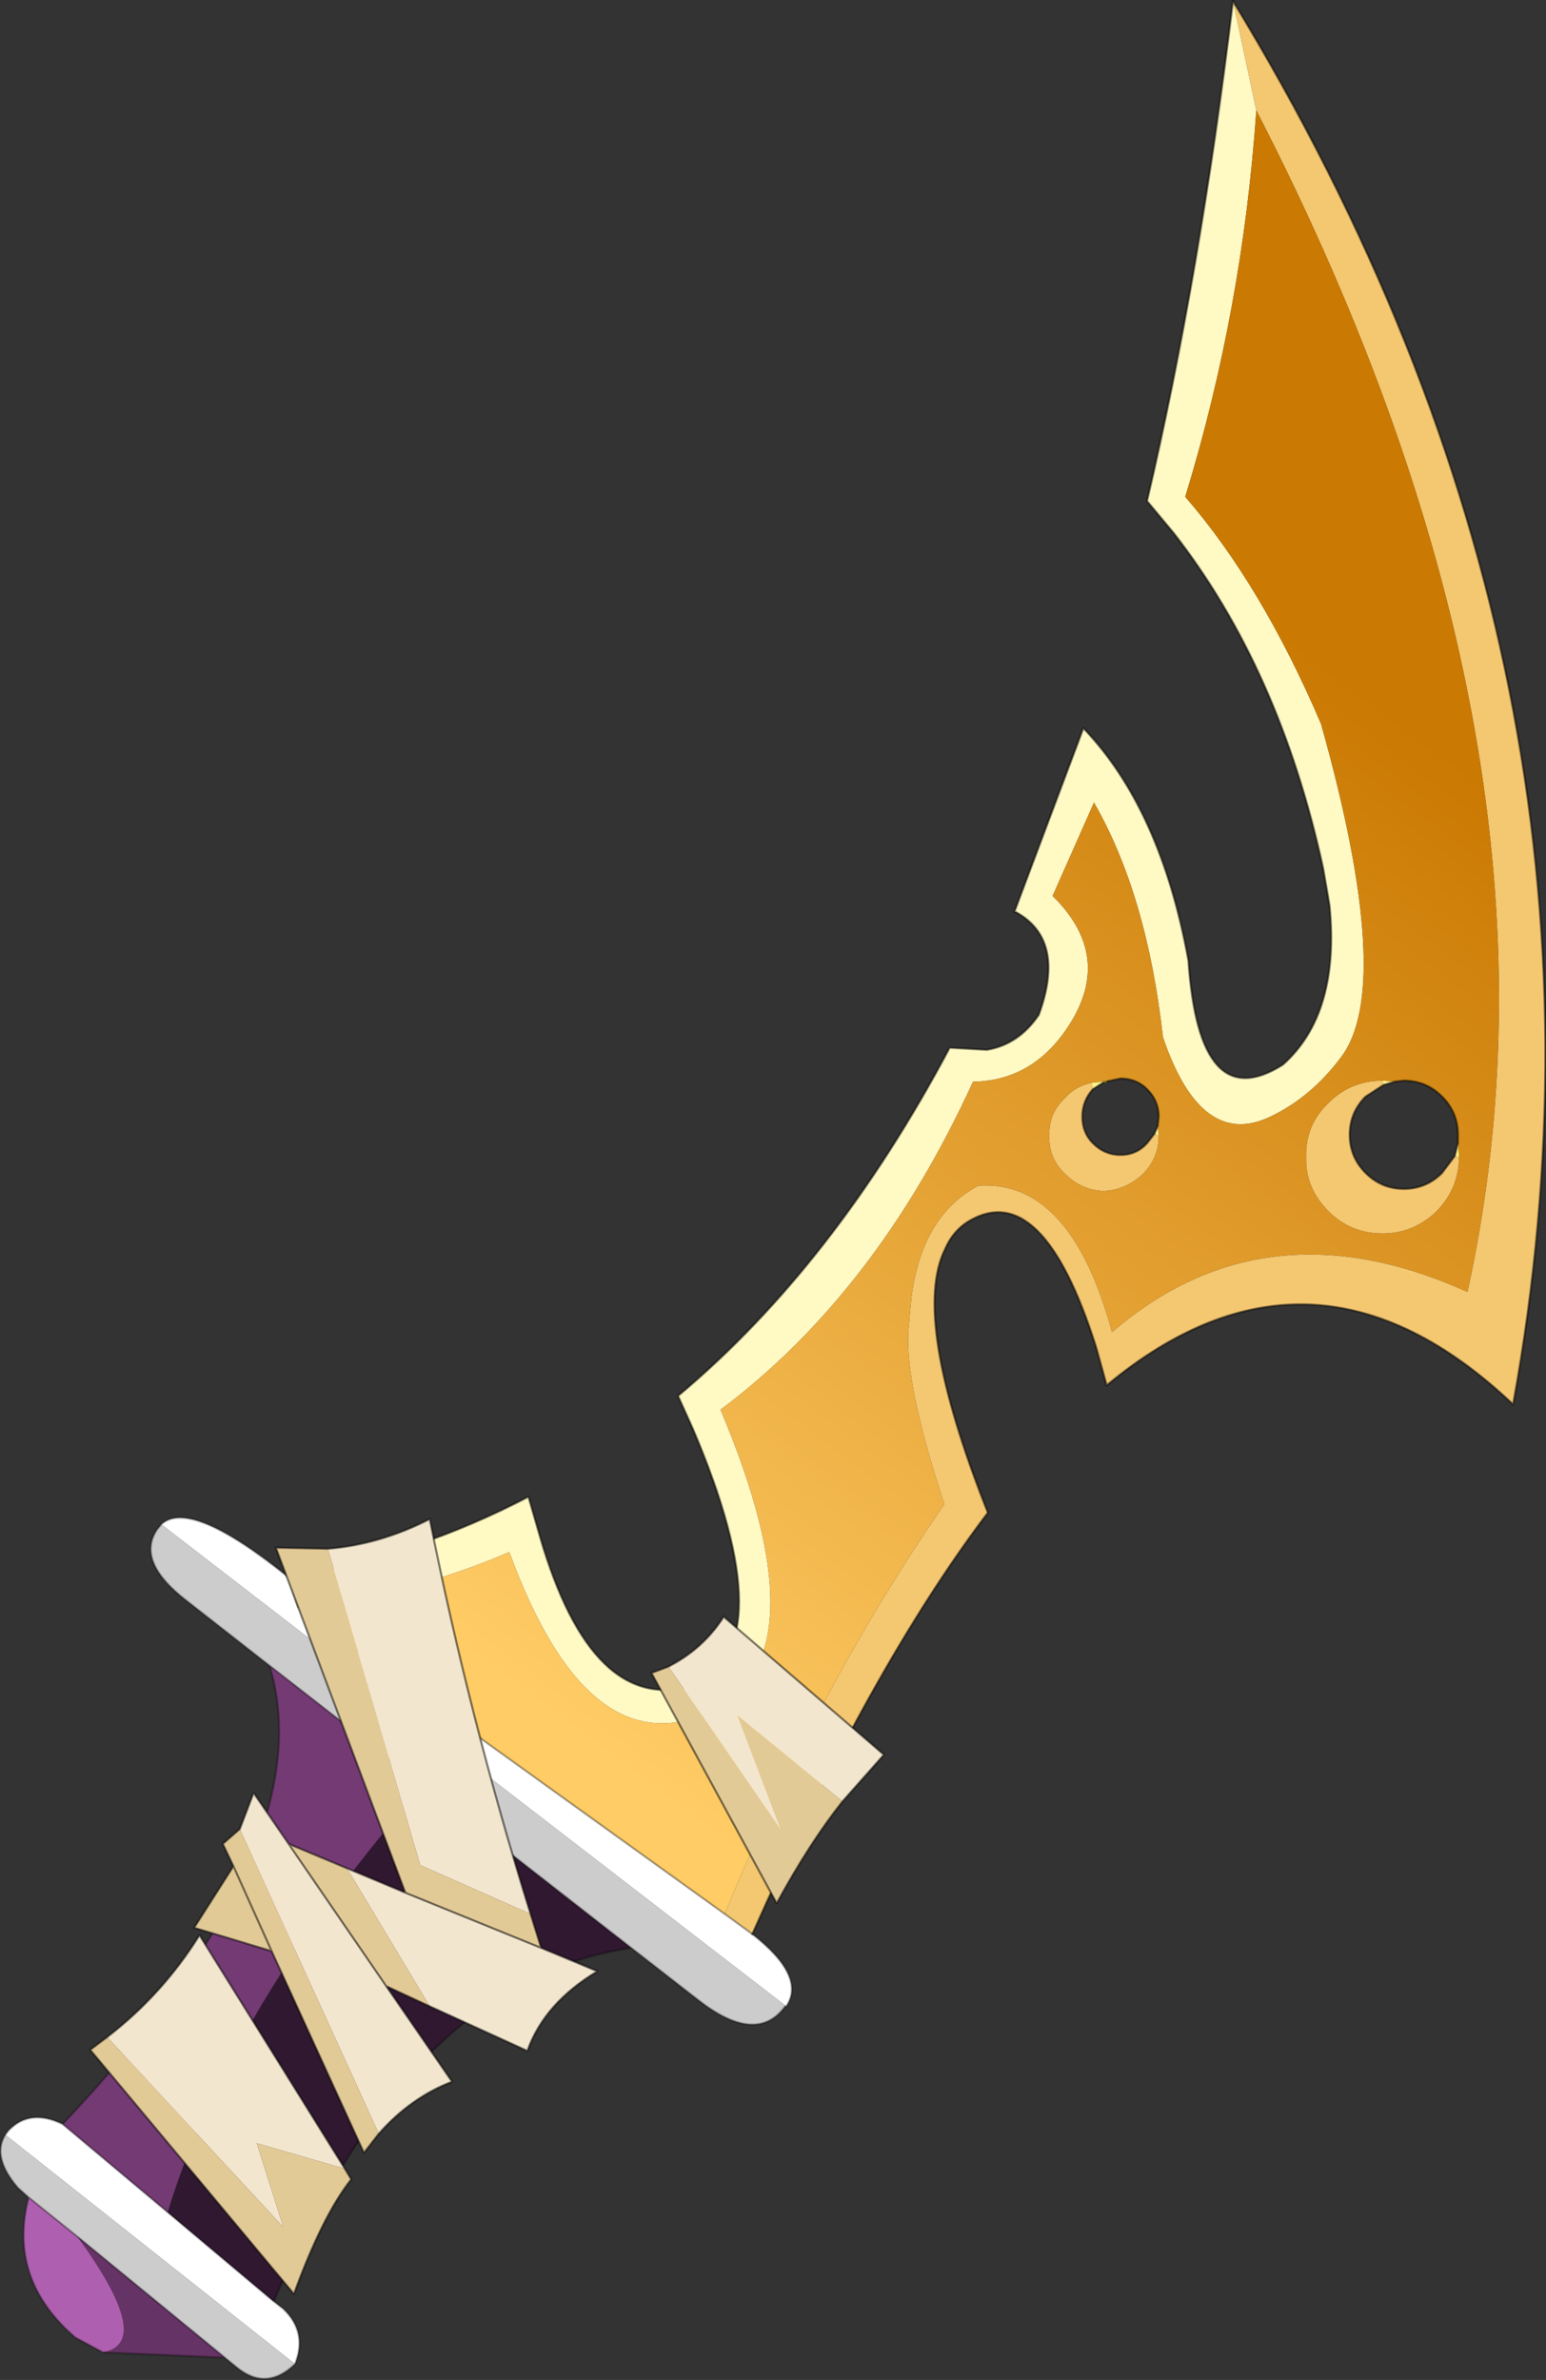 <?xml version="1.0"?>
<svg xmlns="http://www.w3.org/2000/svg" xmlns:xlink="http://www.w3.org/1999/xlink" width="72.85px" height="112.1px"><rect width="100%" height="100%" fill="#333333" stroke="none"/><g transform="matrix(1, 0, 0, 1, -239.05, -86.9)"><use xlink:href="#object-0" width="72.85" height="112.1" transform="matrix(1, 0, 0, 1, 239.05, 86.9)"/></g><defs><g transform="matrix(1, 0, 0, 1, -239.05, -86.9)" id="object-0"><path fill-rule="evenodd" fill="#fff9c4" stroke="none" d="M297.15 86.95L298.25 92.1Q297.6 101.5 294.9 110.3Q298.5 114.45 301.3 121Q304.8 133.45 302.2 136.75Q300.8 138.6 298.9 139.5Q295.65 141.05 293.85 135.75Q293.1 129.05 290.6 124.7L288.65 129.1Q291.4 131.8 289.6 134.9Q287.9 137.8 284.9 137.85Q280.35 147.8 273 153.3Q277.8 164.65 272.8 167.4Q266.85 170.4 263.05 160Q258.45 162 253.1 162.6L252.65 161.2Q258.7 160.15 263.95 157.4L264.5 159.3Q266.95 167.7 271.7 166.3Q276.05 164.4 271.7 154.2L271 152.65Q278.35 146.5 283.8 136.25L285.55 136.35Q287.05 136.1 288 134.7Q289.3 131.15 286.9 129.85L286.85 129.85L290.1 121.2Q293.75 125 295.05 132.15Q295.55 139.55 299.5 137.05Q302.2 134.65 301.7 129.55L301.6 128.95L301.4 127.8Q299.35 118.4 294.35 112L293.1 110.5Q295.6 99.85 297.15 86.95"/><path fill-rule="evenodd" fill="#f4c771" stroke="none" d="M298.25 92.1L297.15 86.95Q316.6 118.85 310.35 153.05Q300.9 144.1 291.2 152.15L290.7 150.35Q288.15 142.3 284.65 144.45Q283.95 144.9 283.6 145.7Q281.95 148.95 285.6 158.15Q280.1 165.4 274.5 178L273.2 177.05Q277.6 166.35 283.55 157.75Q281.7 152.15 281.85 149.6L282 148Q282.5 144.15 285.15 142.75Q289.5 142.45 291.45 149.65Q298.65 143.45 308.2 147.75Q313.8 122.3 298.25 92.1M290.5 137.9L290.55 138.2Q290.05 138.75 290.05 139.5Q290.05 140.25 290.55 140.75Q291.1 141.3 291.85 141.3Q292.6 141.3 293.1 140.75L293.45 140.3L293.65 140.4Q293.65 141.45 292.9 142.2Q292.1 142.95 291.05 143Q290 142.95 289.25 142.2Q288.45 141.45 288.5 140.4Q288.45 139.35 289.25 138.6Q289.75 138.05 290.5 137.9M307.8 141.4Q307.8 142.85 306.75 143.95Q305.65 145 304.2 145Q302.7 145 301.65 143.95Q300.55 142.85 300.6 141.4Q300.55 139.9 301.65 138.85Q302.7 137.8 304.2 137.8L304.25 138L303.4 138.55Q302.65 139.3 302.65 140.35Q302.65 141.4 303.4 142.15Q304.15 142.9 305.2 142.9Q306.25 142.9 307 142.15L307.6 141.35L307.8 141.4"/><path fill-rule="evenodd" fill="#ffffff" stroke="none" d="M252.65 161.2L253.1 162.6L273.2 177.05L274.5 178Q277.05 180 276.1 181.4L246.65 158.7Q248 157.45 252.65 161.2M246.95 191.1L251.95 195.3L252.4 195.65Q253.55 196.75 252.95 198.25L239.3 187.45L239.45 187.25Q240.45 186.2 242 186.95L246.95 191.1"/><path fill-rule="evenodd" fill="url(#gradient-L42fe0f3d94af24c966782da6ffcae9c3)" stroke="none" d="M253.1 162.6Q258.45 162 263.05 160Q266.85 170.4 272.8 167.4Q277.8 164.65 273 153.3Q280.35 147.8 284.9 137.85Q287.9 137.8 289.6 134.9Q291.4 131.8 288.65 129.1L290.6 124.7Q293.1 129.05 293.85 135.75Q295.65 141.05 298.9 139.5Q300.8 138.6 302.2 136.75Q304.8 133.45 301.3 121Q298.5 114.45 294.9 110.3Q297.6 101.5 298.25 92.1Q313.8 122.3 308.2 147.75Q298.65 143.45 291.45 149.65Q289.5 142.45 285.15 142.75Q282.5 144.15 282 148L281.85 149.6Q281.7 152.15 283.55 157.75Q277.6 166.35 273.2 177.05L253.1 162.6M291.05 137.85L290.5 137.9Q289.75 138.05 289.25 138.6Q288.45 139.35 288.5 140.4Q288.45 141.45 289.25 142.2Q290 142.95 291.05 143Q292.1 142.95 292.9 142.2Q293.65 141.45 293.65 140.4L293.6 139.95L293.65 139.5Q293.65 138.75 293.1 138.2Q292.6 137.7 291.85 137.7L291.15 137.85L291.05 137.85M307.75 140.75L307.75 140.35Q307.75 139.3 307 138.55Q306.25 137.8 305.2 137.8L304.75 137.85L304.2 137.8Q302.7 137.8 301.65 138.85Q300.55 139.9 300.6 141.4Q300.55 142.85 301.65 143.95Q302.7 145 304.2 145Q305.65 145 306.75 143.95Q307.8 142.85 307.8 141.4L307.75 140.75"/><path fill-rule="evenodd" fill="#fef58b" stroke="none" d="M290.55 138.2L290.5 137.9L291.05 137.85L291.1 137.85L290.55 138.2M293.65 140.4L293.45 140.3L293.6 139.95L293.65 140.4M307.75 140.75L307.8 141.4L307.6 141.35L307.75 140.75M304.2 137.8L304.75 137.85L304.25 138L304.2 137.8"/><path fill-rule="evenodd" fill="#ffcc66" stroke="none" d="M291.1 137.85L291.05 137.85L291.15 137.85L291.1 137.85"/><path fill-rule="evenodd" fill="#301830" stroke="none" d="M259 171L268.8 178.65Q258.35 180.15 251.95 195.3L246.95 191.1Q249.9 181.4 259 171"/><path fill-rule="evenodd" fill="#cccccc" stroke="none" d="M268.8 178.65L259 171L251.75 165.35L247.85 162.3Q245.45 160.45 246.45 158.95L246.65 158.7L276.1 181.4L276.05 181.4Q274.7 183.25 271.95 181.1L268.8 178.65M242.7 192.25L240.4 190.4L239.9 189.95Q238.65 188.5 239.3 187.45L252.95 198.25Q251.6 199.55 250.2 198.4L249.65 197.95L242.7 192.25"/><path fill-rule="evenodd" fill="#743a74" stroke="none" d="M259 171Q249.9 181.4 246.95 191.1L242 186.95Q254.35 173.9 251.75 165.35L259 171"/><path fill-rule="evenodd" fill="#af5faf" stroke="none" d="M240.4 190.4L242.7 192.25Q246.35 197.25 243.9 197.7L242.6 197Q239.4 194.25 240.4 190.4"/><path fill-rule="evenodd" fill="#663366" stroke="none" d="M243.9 197.7Q246.35 197.25 242.7 192.25L249.65 197.95L243.9 197.7"/><path fill="none" stroke="#000000" stroke-opacity="0.498" stroke-width="0.1" stroke-linecap="round" stroke-linejoin="round" d="M297.15 86.95Q295.6 99.85 293.1 110.5L294.35 112Q299.35 118.4 301.4 127.8L301.6 128.95L301.7 129.55Q302.2 134.65 299.5 137.05Q295.55 139.55 295.05 132.15Q293.75 125 290.1 121.2L286.85 129.85L286.9 129.85Q289.3 131.15 288 134.7Q287.05 136.1 285.55 136.35L283.8 136.25Q278.35 146.5 271 152.65L271.7 154.2Q276.05 164.4 271.7 166.3Q266.95 167.7 264.5 159.3L263.95 157.4Q258.7 160.15 252.65 161.2M274.5 178Q280.1 165.4 285.6 158.15Q281.95 148.95 283.6 145.7Q283.95 144.9 284.65 144.45Q288.15 142.3 290.7 150.35L291.2 152.15Q300.9 144.1 310.35 153.05Q316.6 118.85 297.15 86.95M290.55 138.2L291.1 137.85M293.45 140.3L293.1 140.75Q292.6 141.3 291.85 141.3Q291.1 141.3 290.55 140.75Q290.05 140.25 290.05 139.5Q290.05 138.75 290.55 138.2M291.15 137.85L291.85 137.7Q292.6 137.7 293.1 138.2Q293.65 138.75 293.65 139.5L293.6 139.95L293.45 140.3M304.75 137.85L305.2 137.8Q306.25 137.8 307 138.55Q307.75 139.3 307.75 140.35L307.75 140.75L307.6 141.35L307 142.15Q306.25 142.9 305.2 142.9Q304.15 142.9 303.4 142.15Q302.65 141.4 302.65 140.35Q302.65 139.3 303.4 138.55L304.25 138L304.75 137.85"/><path fill="none" stroke="#000000" stroke-opacity="0.302" stroke-width="0.1" stroke-linecap="round" stroke-linejoin="round" d="M252.65 161.2L253.1 162.6L273.2 177.05L274.5 178Q277.05 180 276.1 181.4L276.05 181.4Q274.7 183.25 271.95 181.1L268.8 178.65L259 171L251.75 165.35L247.85 162.3Q245.45 160.45 246.45 158.95L246.65 158.7Q248 157.45 252.65 161.2M246.95 191.1L251.95 195.3Q258.35 180.15 268.8 178.65M242 186.95L246.95 191.1M242.7 192.25L240.4 190.4Q239.4 194.25 242.6 197L243.9 197.7L249.65 197.95L242.7 192.25M249.65 197.95L250.2 198.4Q251.6 199.55 252.95 198.25Q253.55 196.75 252.4 195.65L251.95 195.3M239.3 187.45Q238.65 188.5 239.9 189.95L240.4 190.4M239.3 187.45L239.45 187.25Q240.45 186.2 242 186.95Q254.35 173.9 251.75 165.35"/><path fill="none" stroke="#ffff00" stroke-opacity="0.302" stroke-width="0.1" stroke-linecap="round" stroke-linejoin="round" d="M291.1 137.85L291.15 137.85"/><path fill-rule="evenodd" fill="#f2e6ce" stroke="none" d="M270.55 165.4Q272.2 164.55 273.15 163.05L280.7 169.55L278.75 171.75L273.8 167.7L275.85 173.1L270.55 165.4M264.55 178.65L267.2 179.75Q264.7 181.25 263.9 183.5L259.3 181.4L255.4 174.9L258.15 176.05L264.55 178.65M257.25 180.45L260.35 184.95Q258.4 185.7 256.9 187.4L250.35 173.05L251 171.35L252.65 173.75L257.25 180.45M254.5 159.85Q256.95 159.65 259.3 158.45Q261.15 167.75 264.05 177.05L258.85 174.75L254.5 159.85M255.3 189.05L251.15 187.85L252.4 191.8L244.1 182.85Q246.7 180.85 248.45 178.05L255.3 189.05"/><path fill-rule="evenodd" fill="#e2ca96" stroke="none" d="M270.55 165.4L275.85 173.1L273.8 167.7L278.75 171.75Q277.2 173.7 275.65 176.55L269.75 165.7L270.55 165.4M259.3 181.4L257.25 180.45L252.65 173.75L255.4 174.9L259.3 181.4M256.9 187.4L256.2 188.3L251.85 178.8L248.2 177.7L250.05 174.8L249.55 173.75L250.35 173.05L256.9 187.4M258.15 176.05L252.05 159.8L254.5 159.85L258.85 174.75L264.05 177.05L264.55 178.65L258.15 176.05M250.05 174.8L251.85 178.8L250.05 174.8M244.1 182.85L252.4 191.8L251.15 187.85L255.3 189.05L255.6 189.55Q254.25 191.25 252.9 194.95L243.3 183.45L244.1 182.85"/><path fill="none" stroke="#000000" stroke-opacity="0.498" stroke-width="0.1" stroke-linecap="round" stroke-linejoin="round" d="M278.75 171.75L280.7 169.55L273.15 163.05Q272.2 164.55 270.55 165.4L269.75 165.7L275.65 176.55Q277.2 173.7 278.75 171.75M264.55 178.65L267.2 179.75Q264.7 181.25 263.9 183.5L259.3 181.4L257.25 180.45L260.35 184.95Q258.4 185.7 256.9 187.4L256.2 188.3L251.85 178.8L248.2 177.7L250.05 174.8L249.55 173.75L250.35 173.05L251 171.35L252.65 173.75L255.4 174.9L258.15 176.05L252.05 159.8L254.5 159.85Q256.95 159.65 259.3 158.45Q261.15 167.75 264.05 177.05L264.55 178.65L258.15 176.05M252.65 173.75L257.25 180.45M251.85 178.8L250.05 174.8M255.3 189.05L248.45 178.05Q246.7 180.85 244.1 182.85L243.3 183.45L252.9 194.95Q254.25 191.25 255.6 189.55L255.3 189.05"/></g><linearGradient gradientTransform="matrix(0.023, -0.03, 0.02, 0.015, 284.95, 144.05)" gradientUnits="userSpaceOnUse" spreadMethod="pad" id="gradient-L42fe0f3d94af24c966782da6ffcae9c3" x1="-819.2" x2="819.2"><stop offset="0" stop-color="#ffcc66" stop-opacity="1"/><stop offset="1" stop-color="#ca7902" stop-opacity="1"/></linearGradient></defs></svg>
